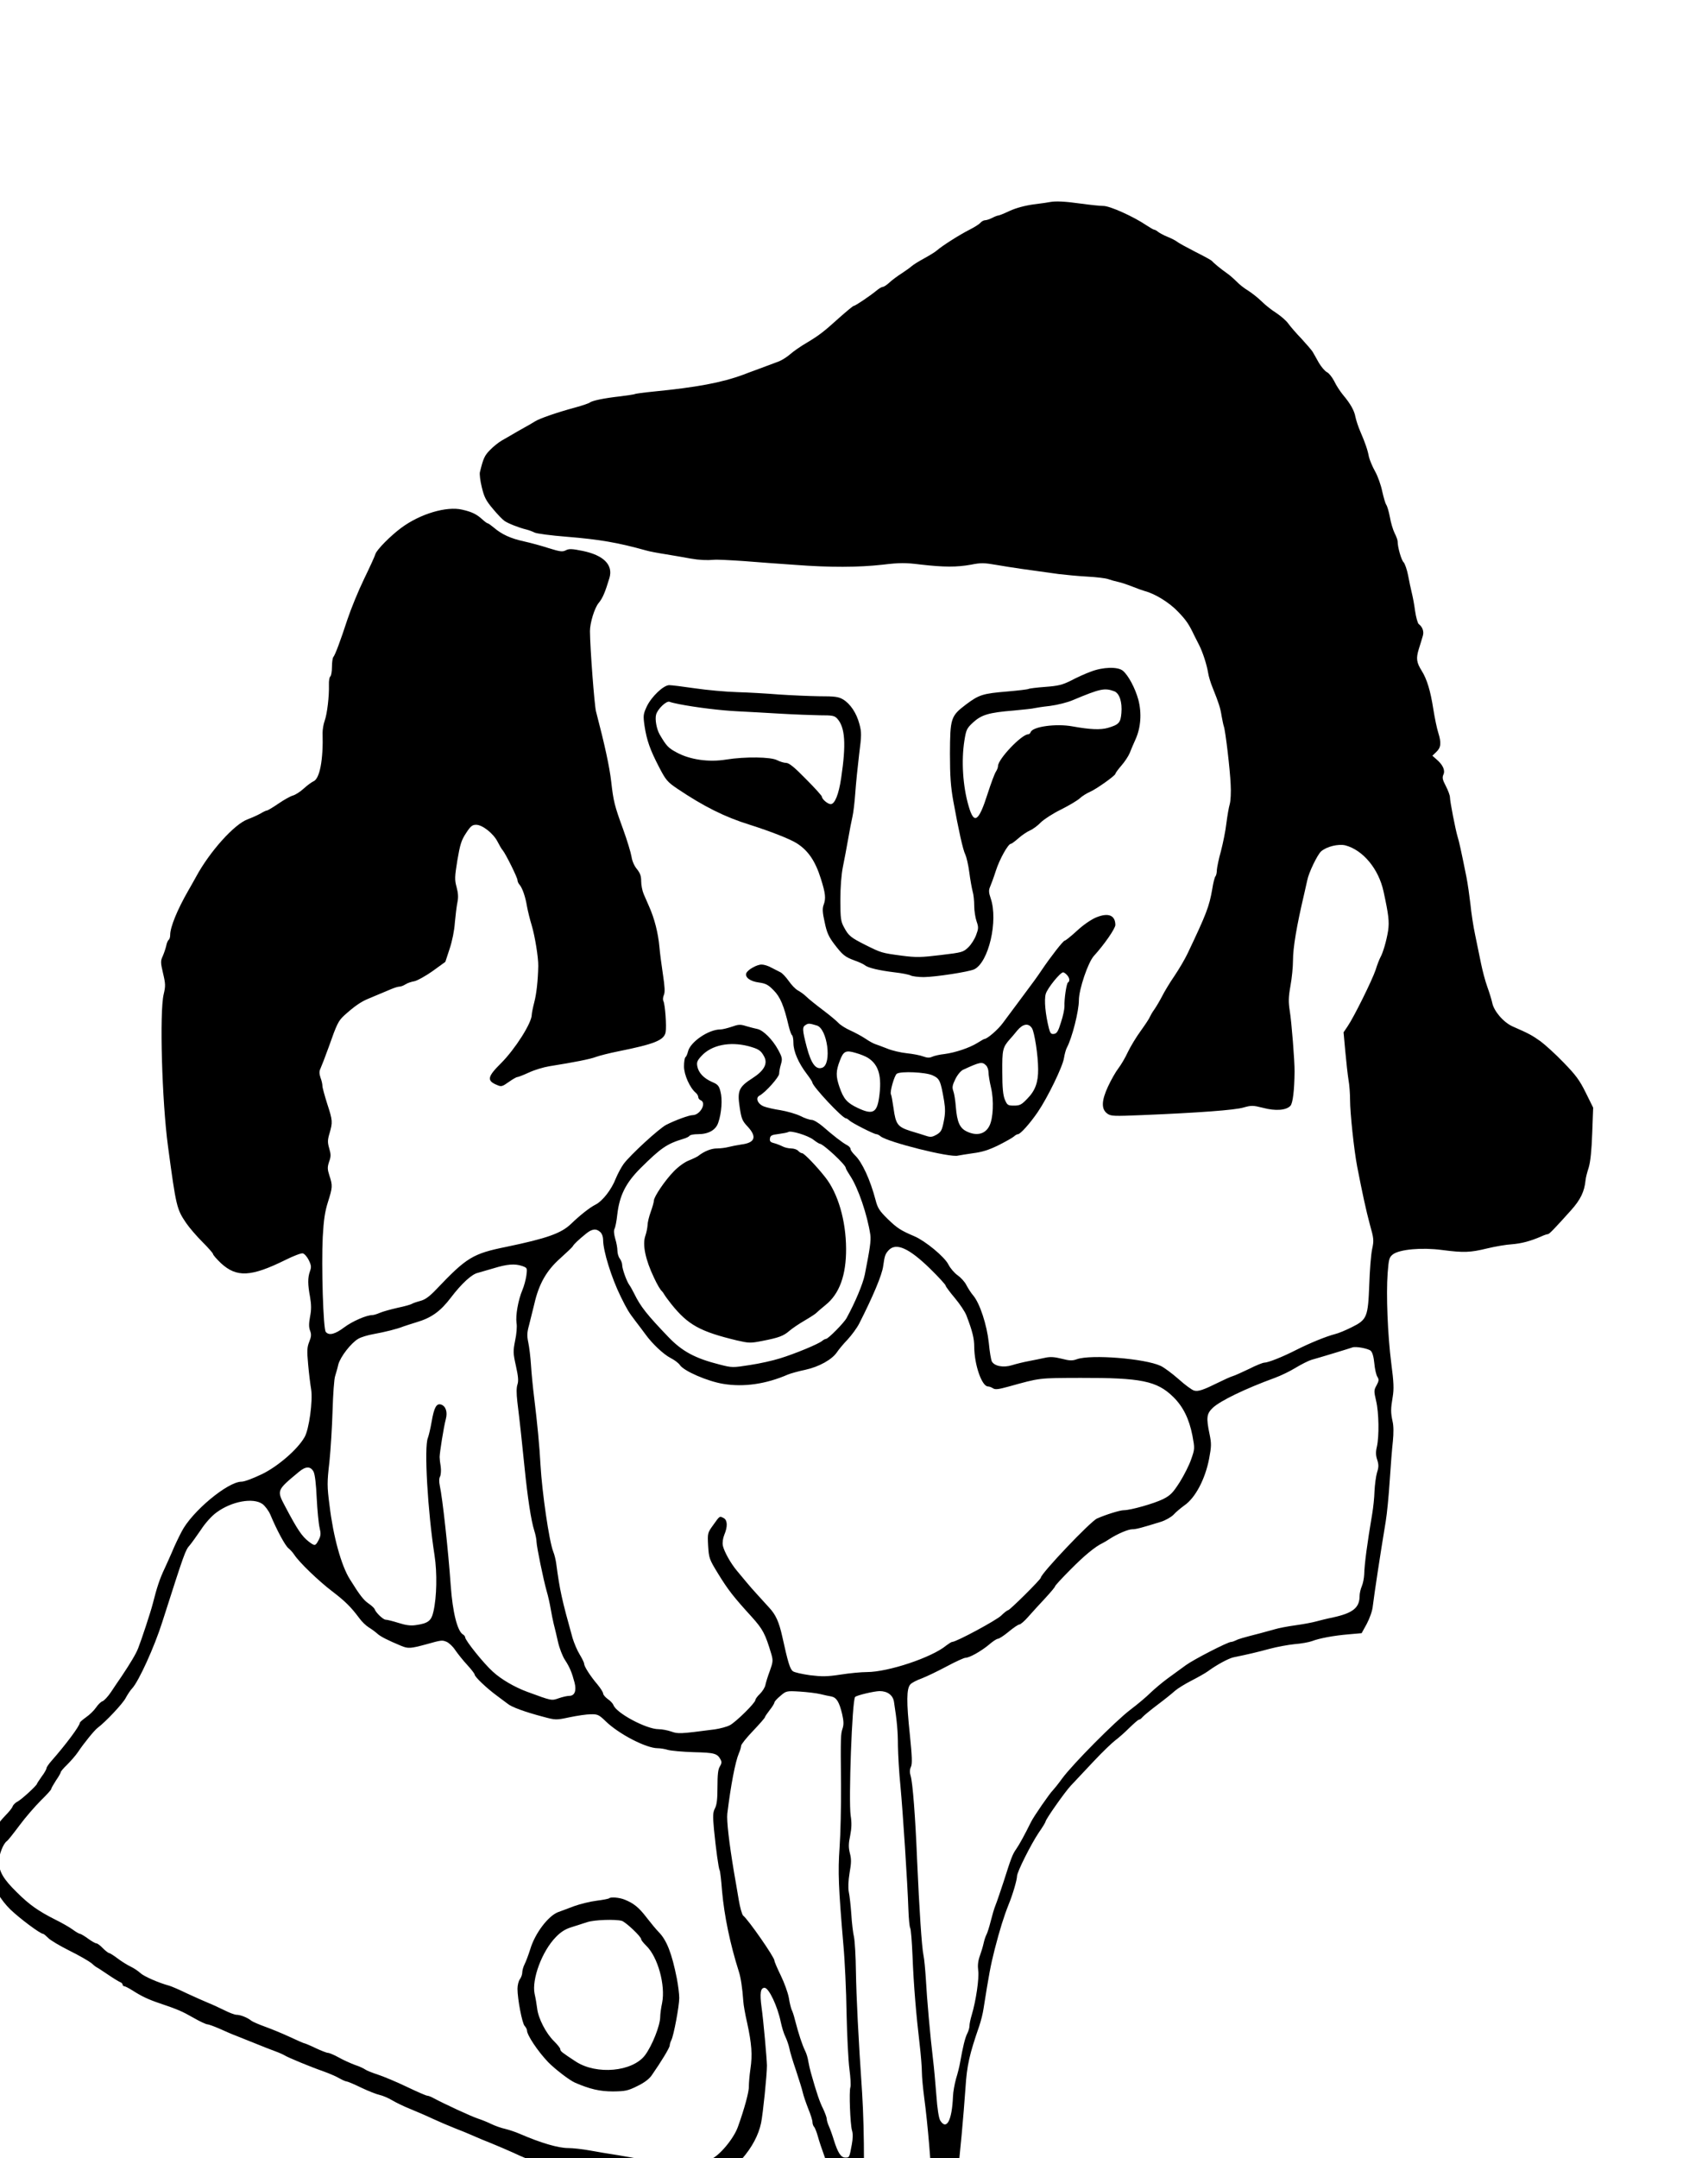 <?xml version="1.0" encoding="UTF-8" standalone="no"?>
<svg
   xmlns:dc="http://purl.org/dc/elements/1.1/"
   xmlns:cc="http://creativecommons.org/ns#"
   xmlns:rdf="http://www.w3.org/1999/02/22-rdf-syntax-ns#"
   xmlns:svg="http://www.w3.org/2000/svg"
   xmlns="http://www.w3.org/2000/svg"
   xmlns:sodipodi="http://sodipodi.sourceforge.net/DTD/sodipodi-0.dtd"
   xmlns:inkscape="http://www.inkscape.org/namespaces/inkscape"
   version="1.0"
   width="75.391pt"
   height="95.204pt"
   viewBox="0 0 75.391 95.204"
   inkscape:version="1.0.2 (e86c870879, 2021-01-15, custom)">
  <defs
     id="defs104">
    <inkscape:perspective
       sodipodi:type="inkscape:persp3d"
       inkscape:vp_x="0 : -954.79579 : 1"
       inkscape:vp_y="0 : 999.99998 : 0"
       inkscape:vp_z="2100 : -954.79579 : 1"
       inkscape:persp3d-origin="1050 : -1304.7958 : 1"
       id="perspective171" />
  </defs>
  <g
     transform="matrix(0.007,0,0,-0.007,-11.528,152.446)"
     fill="#000000"
     stroke="none"
     id="g98"
     style="fill:#000000">
    <path
       d="m 8270,20505 c -8,-2 -55,-9 -105,-15 -57,-8 -112,-23 -151,-41 -34,-16 -66,-29 -71,-29 -6,0 -24,-7 -39,-15 -16,-8 -36,-15 -45,-15 -9,0 -22,-7 -30,-16 -7,-9 -38,-28 -69,-44 -60,-30 -172,-101 -205,-130 -11,-10 -47,-32 -80,-50 -33,-18 -69,-40 -80,-50 -11,-10 -40,-30 -64,-46 -25,-16 -59,-41 -75,-56 -17,-16 -36,-28 -42,-28 -7,0 -26,-11 -42,-25 -39,-32 -132,-95 -142,-95 -4,0 -44,-33 -88,-72 -102,-92 -129,-113 -211,-162 -36,-21 -82,-53 -101,-70 -19,-17 -51,-37 -70,-45 -19,-7 -53,-20 -75,-28 -22,-8 -56,-21 -75,-28 -19,-7 -53,-19 -75,-28 -138,-51 -295,-80 -569,-107 -60,-6 -113,-13 -117,-16 -4,-2 -45,-8 -91,-14 -101,-11 -177,-27 -192,-39 -6,-5 -47,-19 -91,-31 -119,-32 -227,-70 -255,-88 -14,-9 -45,-27 -69,-40 -24,-13 -58,-33 -75,-43 -17,-10 -47,-27 -66,-38 -19,-11 -52,-37 -73,-59 -35,-35 -43,-54 -64,-140 -3,-12 2,-55 12,-95 15,-62 26,-84 70,-136 29,-35 62,-69 73,-76 21,-15 88,-42 137,-54 17,-4 40,-13 52,-19 12,-7 104,-19 205,-27 208,-17 322,-37 498,-86 19,-6 78,-17 130,-25 52,-9 120,-20 150,-26 56,-10 106,-12 150,-8 14,2 97,-2 185,-8 88,-7 234,-18 325,-24 222,-17 399,-16 552,1 109,13 144,13 240,1 148,-17 227,-17 317,-1 64,13 84,12 165,-2 85,-15 205,-32 389,-57 42,-5 123,-13 180,-16 56,-3 116,-10 132,-16 17,-6 46,-14 65,-18 19,-4 60,-18 90,-30 30,-12 64,-24 75,-27 65,-17 155,-72 210,-130 52,-54 69,-79 104,-153 4,-8 17,-33 28,-55 24,-47 49,-124 58,-178 3,-21 16,-64 29,-95 38,-95 48,-125 56,-177 5,-27 11,-57 14,-65 10,-26 39,-271 43,-365 3,-49 0,-106 -6,-126 -6,-20 -15,-74 -21,-120 -5,-46 -21,-124 -34,-174 -14,-49 -25,-104 -26,-120 0,-17 -4,-35 -9,-40 -5,-6 -14,-41 -20,-80 -19,-110 -37,-157 -155,-405 -17,-36 -54,-99 -83,-142 -29,-42 -64,-100 -79,-130 -15,-29 -37,-66 -49,-83 -12,-16 -24,-38 -28,-47 -3,-9 -29,-48 -57,-87 -28,-38 -64,-98 -81,-133 -16,-35 -43,-81 -60,-103 -17,-22 -46,-73 -65,-114 -42,-90 -44,-144 -4,-172 23,-16 42,-16 215,-9 365,15 590,32 643,48 50,14 59,14 123,-2 78,-21 147,-16 173,13 15,16 25,98 26,216 1,63 -19,313 -30,380 -9,58 -9,86 4,159 9,49 16,120 16,159 0,84 23,219 72,427 6,25 14,61 18,80 9,48 64,161 87,182 35,31 110,49 154,38 111,-30 209,-148 240,-290 32,-147 37,-190 29,-247 -10,-63 -32,-139 -49,-169 -6,-11 -20,-46 -30,-79 -22,-65 -137,-298 -177,-356 l -25,-37 11,-121 c 6,-66 15,-147 20,-178 6,-32 10,-89 10,-128 0,-80 25,-317 45,-420 32,-165 56,-276 80,-365 25,-88 26,-100 14,-155 -7,-33 -15,-134 -18,-225 -8,-203 -14,-219 -111,-267 -36,-18 -83,-38 -105,-43 -57,-15 -158,-56 -245,-100 -86,-44 -177,-80 -201,-80 -9,0 -52,-17 -95,-39 -44,-21 -90,-42 -104,-46 -14,-4 -54,-22 -90,-40 -95,-47 -127,-58 -153,-51 -13,3 -57,35 -98,72 -41,36 -92,74 -114,84 -100,46 -437,73 -527,42 -30,-11 -46,-10 -97,3 -45,11 -71,13 -103,6 -24,-5 -70,-15 -103,-21 -33,-6 -81,-18 -107,-26 -54,-17 -111,-6 -127,24 -5,10 -14,62 -19,117 -12,112 -56,248 -98,298 -14,16 -33,46 -44,67 -10,20 -35,47 -55,61 -19,13 -46,44 -58,68 -24,48 -144,147 -213,177 -87,37 -109,51 -169,109 -52,51 -64,69 -77,120 -34,129 -85,239 -130,282 -15,15 -28,32 -28,40 0,7 -10,18 -22,24 -29,15 -88,61 -152,117 -27,23 -58,42 -71,42 -13,0 -45,11 -72,25 -27,13 -83,29 -124,36 -41,6 -88,17 -106,24 -39,16 -54,54 -27,68 37,19 124,117 124,138 0,12 5,39 11,59 10,34 9,43 -17,91 -35,65 -95,125 -132,132 -15,3 -46,11 -70,18 -37,12 -49,11 -91,-4 -27,-9 -59,-17 -72,-17 -75,0 -191,-80 -204,-140 -4,-16 -11,-32 -16,-35 -5,-4 -9,-30 -9,-58 0,-53 37,-135 74,-166 9,-7 16,-20 16,-28 0,-7 7,-16 15,-19 39,-16 -2,-93 -50,-94 -23,0 -110,-32 -167,-61 -45,-23 -227,-190 -269,-247 -15,-21 -37,-62 -49,-91 -27,-70 -83,-142 -128,-165 -36,-18 -98,-67 -154,-121 -62,-60 -153,-92 -408,-145 -212,-43 -250,-66 -443,-269 -42,-44 -69,-64 -100,-72 -23,-6 -46,-14 -52,-18 -5,-4 -46,-16 -90,-25 -44,-10 -95,-24 -113,-32 -18,-8 -39,-14 -46,-14 -38,0 -127,-39 -178,-77 -58,-44 -97,-54 -117,-29 -16,19 -28,417 -19,598 6,110 14,161 33,221 29,92 30,103 9,166 -13,41 -13,53 -2,87 12,32 12,47 1,84 -11,38 -11,53 2,96 20,70 20,79 -15,186 -16,51 -30,101 -30,112 0,11 -5,34 -12,52 -8,24 -9,40 -1,56 10,23 28,69 53,138 51,145 60,163 96,197 64,58 107,88 154,107 46,19 77,32 143,60 21,9 44,16 53,16 8,0 25,6 37,14 12,8 38,17 57,20 19,4 71,33 115,64 l 80,58 27,82 c 16,48 30,116 33,165 4,45 11,102 16,127 7,33 5,59 -5,97 -13,47 -12,65 5,170 17,99 25,126 55,171 28,43 39,52 63,52 40,0 109,-55 135,-106 12,-23 26,-48 33,-55 19,-23 93,-172 93,-188 0,-8 6,-22 14,-30 17,-21 36,-74 46,-136 5,-27 18,-81 30,-120 20,-67 42,-202 41,-255 -2,-93 -11,-174 -25,-228 -9,-35 -16,-70 -16,-79 0,-52 -105,-217 -194,-306 -86,-85 -91,-110 -25,-137 27,-12 33,-10 74,19 24,17 48,31 54,31 6,0 39,13 74,29 34,16 91,33 127,39 163,26 258,45 295,59 22,8 85,24 140,35 229,46 289,70 299,120 7,37 -3,176 -14,197 -4,8 -3,25 3,38 8,18 6,51 -6,131 -9,59 -19,136 -22,172 -8,88 -31,179 -65,255 -10,22 -25,57 -34,78 -9,21 -16,57 -16,82 0,33 -7,51 -27,76 -16,19 -30,50 -34,78 -4,25 -28,105 -54,176 -53,145 -60,173 -74,297 -11,95 -40,229 -96,443 -10,40 -37,394 -38,505 0,53 29,147 55,178 25,30 41,68 68,158 24,82 -37,143 -169,170 -68,14 -87,14 -106,4 -21,-11 -36,-9 -107,13 -46,15 -116,34 -157,43 -83,18 -140,44 -189,86 -18,15 -36,28 -40,28 -4,0 -19,11 -33,24 -36,33 -66,48 -128,62 -98,23 -264,-26 -383,-114 -68,-50 -156,-139 -164,-166 -3,-12 -35,-82 -71,-156 -36,-74 -83,-189 -105,-255 -45,-137 -78,-226 -90,-239 -4,-6 -8,-34 -8,-62 0,-29 -5,-56 -10,-59 -6,-4 -10,-28 -9,-53 2,-72 -11,-183 -27,-227 -8,-22 -13,-56 -13,-75 5,-172 -18,-292 -59,-307 -9,-4 -36,-23 -59,-44 -23,-21 -54,-41 -70,-45 -15,-4 -56,-27 -91,-51 -35,-24 -67,-43 -72,-43 -5,0 -24,-9 -42,-20 -18,-10 -54,-26 -78,-35 -85,-30 -242,-205 -328,-365 -14,-25 -35,-63 -48,-85 -69,-120 -114,-230 -114,-279 0,-14 -4,-27 -9,-31 -5,-3 -13,-20 -16,-38 -4,-17 -14,-47 -22,-65 -14,-30 -14,-40 2,-108 16,-67 16,-81 4,-132 -27,-112 -11,-675 27,-957 51,-380 55,-397 114,-484 21,-31 68,-85 104,-121 36,-36 66,-70 66,-75 0,-6 23,-32 50,-58 99,-91 189,-87 406,20 50,25 99,44 110,42 10,-2 28,-22 38,-43 16,-33 17,-44 7,-71 -14,-40 -14,-81 1,-161 8,-48 9,-79 0,-124 -8,-43 -8,-67 0,-88 9,-23 8,-38 -5,-70 -14,-35 -15,-56 -7,-144 5,-57 14,-128 19,-157 11,-72 -13,-252 -42,-301 -44,-77 -167,-183 -267,-232 -59,-28 -111,-48 -130,-48 -87,0 -313,-188 -378,-315 -20,-38 -47,-95 -59,-125 -13,-30 -34,-77 -47,-105 -32,-67 -50,-122 -76,-225 -13,-51 -71,-227 -92,-280 -14,-36 -49,-94 -105,-178 -18,-26 -48,-70 -67,-99 -19,-28 -43,-54 -53,-57 -10,-3 -28,-21 -41,-40 -13,-19 -41,-46 -63,-61 -21,-15 -39,-31 -39,-35 0,-19 -88,-137 -177,-238 -18,-20 -33,-42 -33,-48 0,-6 -13,-30 -30,-52 -16,-23 -30,-44 -30,-46 0,-10 -97,-99 -122,-112 -15,-7 -29,-22 -32,-32 -3,-9 -24,-35 -46,-57 -21,-22 -40,-44 -40,-50 0,-5 -14,-26 -30,-45 -17,-19 -30,-46 -30,-60 -1,-14 -7,-36 -15,-50 -19,-33 -19,-90 1,-142 44,-115 86,-185 146,-244 58,-56 189,-154 207,-154 4,0 18,-12 32,-26 13,-14 74,-50 134,-80 61,-30 123,-66 139,-79 15,-14 30,-25 31,-25 2,0 32,-19 67,-43 35,-24 71,-46 80,-50 10,-3 18,-11 18,-17 0,-5 5,-10 10,-10 6,0 29,-12 53,-27 56,-36 100,-57 172,-81 115,-39 140,-50 212,-91 40,-23 79,-41 87,-41 8,0 43,-13 78,-28 35,-16 81,-36 103,-44 22,-9 76,-30 120,-48 44,-18 100,-40 125,-49 25,-9 52,-21 60,-26 22,-14 164,-73 245,-101 39,-14 85,-34 103,-45 18,-10 38,-19 44,-19 6,0 47,-17 92,-39 44,-21 97,-42 116,-46 19,-4 55,-19 80,-34 25,-15 77,-40 115,-55 39,-16 102,-43 140,-61 39,-18 102,-45 140,-60 39,-15 88,-35 110,-45 22,-10 76,-33 120,-50 44,-18 107,-45 140,-60 101,-48 220,-90 251,-90 29,0 167,-19 319,-45 44,-8 139,-21 210,-30 72,-8 155,-21 185,-27 92,-19 207,-21 259,-5 25,8 58,17 72,21 23,5 63,44 143,136 65,74 106,152 122,228 12,58 37,304 37,362 -1,45 -22,283 -34,367 -12,89 -7,123 19,123 27,0 82,-117 102,-215 7,-33 20,-76 30,-95 9,-19 20,-51 24,-70 3,-19 22,-82 42,-140 19,-58 39,-121 43,-140 4,-19 20,-65 34,-101 15,-36 27,-74 27,-85 0,-11 5,-25 10,-30 6,-6 16,-32 24,-60 7,-27 26,-83 41,-124 29,-77 60,-192 74,-268 4,-24 13,-48 19,-54 7,-7 12,-21 12,-32 1,-36 37,-103 59,-109 32,-8 57,32 72,116 18,93 18,499 2,747 -24,352 -36,596 -39,765 -1,94 -7,190 -12,215 -6,25 -14,90 -17,145 -4,55 -11,118 -16,140 -5,27 -3,68 5,119 11,62 12,87 2,124 -9,37 -9,61 2,112 9,47 10,81 3,125 -14,93 9,729 28,748 11,11 118,36 154,37 50,0 84,-25 91,-67 19,-121 25,-189 25,-278 1,-55 7,-170 16,-255 15,-162 44,-602 50,-777 2,-57 7,-108 11,-115 5,-7 11,-87 15,-178 7,-182 23,-371 45,-557 8,-68 14,-146 14,-175 0,-29 7,-102 15,-163 22,-163 45,-438 45,-532 0,-94 27,-292 42,-311 14,-16 43,-15 58,2 13,17 35,114 45,201 3,33 12,107 20,165 14,102 38,367 50,540 9,142 25,211 87,390 10,30 23,80 27,110 33,209 44,270 70,372 32,124 57,205 88,283 26,63 53,156 53,179 0,26 88,201 137,274 24,34 43,66 43,70 0,13 122,187 160,227 21,22 84,90 141,150 57,61 120,121 139,135 19,14 59,49 88,78 29,28 56,52 61,52 5,0 15,7 22,16 8,9 50,44 94,77 44,33 94,73 110,88 17,15 64,44 105,65 41,21 89,48 105,60 53,39 130,81 161,87 92,19 148,32 225,53 48,13 120,26 160,30 41,3 90,12 109,19 47,18 137,35 234,43 l 79,7 33,60 c 19,37 35,81 38,115 9,74 45,313 81,530 8,47 19,162 25,255 6,94 15,206 20,250 5,50 5,97 -2,125 -12,56 -12,79 1,155 8,48 7,90 -9,210 -23,180 -33,433 -23,569 7,91 10,100 34,119 43,31 180,44 309,27 138,-18 178,-16 285,10 50,12 119,24 155,26 62,5 118,20 187,50 17,8 35,14 41,14 8,0 42,35 146,151 59,66 84,117 91,189 1,14 10,50 20,80 11,38 18,106 22,216 l 6,161 -47,95 c -39,79 -63,111 -140,190 -50,52 -116,112 -146,134 -54,38 -70,47 -175,93 -58,26 -119,97 -129,151 -4,19 -18,64 -31,100 -13,36 -30,101 -39,145 -9,44 -26,125 -37,180 -12,55 -25,143 -30,195 -6,52 -17,129 -25,170 -35,174 -47,227 -56,255 -13,43 -48,222 -48,248 0,12 -12,44 -26,71 -21,40 -24,53 -15,73 12,27 -4,62 -47,98 l -23,20 25,24 c 30,28 32,58 12,122 -8,24 -22,91 -31,148 -18,116 -40,188 -73,241 -33,53 -37,78 -18,139 10,31 21,68 25,82 8,27 -2,56 -26,74 -7,6 -17,43 -23,83 -5,40 -15,91 -21,115 -6,23 -16,72 -23,109 -7,36 -20,73 -28,82 -15,14 -38,96 -38,132 0,8 -8,31 -19,52 -10,20 -24,66 -30,102 -7,36 -17,70 -23,77 -5,7 -16,44 -25,84 -8,39 -28,96 -45,126 -17,30 -34,71 -39,92 -8,43 -23,87 -55,161 -13,30 -26,71 -30,90 -7,40 -31,83 -79,140 -18,22 -43,60 -55,86 -13,25 -33,50 -45,56 -13,6 -36,33 -52,60 -15,28 -33,58 -39,69 -6,10 -38,47 -70,82 -33,34 -70,77 -83,95 -12,18 -46,47 -74,66 -29,18 -71,51 -94,74 -23,23 -62,53 -85,68 -24,14 -57,40 -74,58 -17,17 -43,40 -59,51 -38,26 -88,68 -96,78 -3,5 -51,31 -105,58 -54,28 -106,56 -114,63 -8,7 -35,21 -60,31 -25,10 -52,25 -61,32 -8,7 -19,13 -23,13 -5,0 -27,13 -50,28 -81,55 -230,122 -271,122 -22,0 -87,7 -145,15 -99,14 -156,16 -190,10 z M 6365,15185 c 66,-18 80,-27 101,-67 23,-44 -1,-88 -74,-135 -86,-55 -97,-79 -81,-183 11,-74 17,-87 51,-123 59,-64 46,-101 -40,-112 -26,-4 -63,-11 -82,-16 -19,-5 -52,-9 -73,-9 -36,0 -80,-18 -117,-47 -8,-6 -35,-19 -60,-29 -26,-10 -66,-39 -94,-68 -56,-57 -126,-161 -126,-185 0,-9 -9,-41 -20,-71 -11,-30 -20,-68 -20,-85 -1,-16 -7,-46 -14,-66 -19,-55 0,-149 55,-264 20,-43 40,-77 50,-85 3,-3 10,-12 15,-21 5,-9 25,-36 44,-60 105,-131 181,-173 414,-229 75,-17 84,-18 160,-3 103,20 133,31 170,63 17,15 60,44 96,65 36,21 70,43 75,49 6,6 31,28 57,49 88,70 131,188 130,356 -1,177 -51,348 -131,449 -53,68 -134,152 -146,152 -7,0 -18,7 -25,15 -7,8 -27,15 -44,15 -17,0 -43,6 -57,14 -14,7 -38,16 -53,20 -21,5 -27,12 -24,29 2,18 11,23 54,28 29,4 57,9 62,13 17,10 123,-22 158,-49 18,-14 36,-25 39,-25 22,0 165,-133 165,-153 0,-5 13,-27 28,-50 50,-75 108,-245 127,-372 5,-35 -3,-88 -35,-250 -12,-59 -61,-176 -115,-274 -16,-30 -116,-131 -129,-131 -5,0 -17,-6 -25,-13 -22,-19 -171,-81 -266,-110 -44,-14 -129,-33 -190,-42 -108,-17 -112,-17 -190,3 -155,39 -236,83 -322,172 -137,143 -177,193 -217,275 -11,22 -25,47 -31,55 -16,21 -45,101 -45,126 0,11 -7,29 -15,40 -8,10 -15,33 -15,50 0,17 -6,51 -14,76 -8,29 -10,51 -4,62 5,9 13,49 17,88 14,121 53,200 146,293 129,128 166,154 272,186 18,5 35,14 38,19 4,6 27,10 53,10 66,0 113,26 128,73 21,60 27,148 14,195 -9,37 -17,46 -53,61 -52,23 -85,57 -93,98 -5,26 -1,37 27,67 63,68 177,91 294,61 z m -933,-1172 c 11,-10 18,-30 18,-52 1,-69 52,-235 111,-355 39,-79 50,-98 93,-154 23,-29 51,-68 64,-85 42,-58 113,-125 158,-148 24,-12 50,-32 58,-44 25,-38 175,-103 275,-119 129,-21 268,-1 406,59 17,7 66,21 110,30 87,19 170,65 201,113 10,15 39,50 65,77 26,28 59,73 73,100 87,171 145,308 152,364 9,65 13,76 34,99 47,51 129,14 263,-117 53,-52 97,-100 97,-106 0,-5 26,-40 58,-78 31,-37 64,-86 73,-110 38,-99 49,-145 49,-197 1,-114 48,-250 87,-250 7,0 22,-5 32,-12 14,-9 35,-6 97,11 202,56 187,54 454,55 382,1 482,-19 585,-120 63,-62 100,-138 121,-244 15,-81 15,-84 -8,-149 -12,-36 -45,-101 -72,-144 -43,-67 -58,-83 -105,-107 -57,-28 -205,-70 -248,-70 -24,0 -111,-27 -168,-52 -41,-17 -355,-348 -355,-373 0,-11 -196,-205 -206,-205 -5,0 -26,-16 -45,-35 -32,-30 -282,-165 -308,-165 -5,0 -22,-11 -38,-23 -90,-75 -366,-167 -500,-167 -35,0 -109,-7 -166,-16 -85,-13 -117,-13 -192,-4 -50,7 -99,18 -108,25 -19,13 -32,58 -67,217 -21,94 -41,139 -83,184 -14,16 -46,50 -70,77 -24,26 -57,63 -73,83 -16,19 -43,52 -60,72 -41,49 -80,120 -89,158 -4,20 0,46 9,69 22,52 20,92 -3,105 -27,14 -25,16 -66,-42 -37,-51 -37,-52 -33,-132 5,-78 7,-85 63,-176 62,-101 96,-145 211,-271 71,-79 86,-106 125,-237 11,-39 10,-49 -10,-105 -13,-34 -25,-74 -28,-89 -3,-15 -18,-39 -34,-55 -16,-15 -29,-33 -29,-39 0,-18 -123,-139 -161,-159 -19,-10 -61,-21 -94,-26 -222,-29 -232,-29 -275,-14 -23,8 -59,15 -80,15 -78,0 -268,102 -285,152 -4,10 -19,27 -36,38 -16,12 -29,27 -29,35 0,7 -16,33 -36,57 -46,54 -84,114 -84,131 0,7 -13,33 -28,58 -15,24 -35,71 -45,104 -68,244 -80,298 -103,470 -3,22 -11,56 -19,75 -26,67 -70,372 -80,545 -6,116 -20,262 -40,425 -8,63 -17,156 -20,205 -3,50 -11,114 -17,142 -9,43 -8,64 5,110 8,32 23,92 33,133 29,127 77,211 164,288 41,37 77,71 79,76 5,11 34,39 82,78 39,32 65,35 91,11 z m -492,-214 c 32,-12 32,-12 26,-60 -4,-27 -15,-68 -25,-91 -27,-64 -44,-162 -37,-208 4,-23 0,-70 -9,-111 -13,-67 -13,-78 5,-159 15,-67 17,-95 10,-117 -7,-19 -7,-56 -1,-109 16,-130 29,-250 46,-419 19,-187 41,-332 61,-394 8,-25 14,-56 14,-70 1,-32 43,-237 64,-311 9,-30 20,-80 25,-110 5,-31 14,-73 19,-95 6,-22 18,-73 27,-113 9,-41 29,-92 44,-115 30,-46 44,-79 61,-144 13,-52 0,-83 -34,-83 -13,0 -43,-7 -66,-15 -46,-16 -42,-17 -200,41 -78,29 -163,78 -216,127 -57,51 -174,197 -174,216 0,5 -6,14 -14,18 -35,21 -65,139 -77,308 -15,217 -52,554 -69,630 -5,25 -5,46 2,58 5,11 7,38 4,61 -4,22 -7,50 -7,61 0,27 26,191 39,239 12,45 0,82 -30,92 -29,9 -44,-19 -59,-106 -7,-41 -18,-88 -24,-104 -25,-58 -1,-465 42,-741 17,-110 14,-263 -7,-353 -13,-59 -33,-75 -111,-86 -32,-5 -63,-1 -110,14 -35,11 -71,20 -80,20 -16,0 -63,45 -70,67 -2,6 -19,22 -38,35 -31,21 -56,53 -118,153 -54,85 -105,270 -128,464 -16,122 -16,146 -1,275 8,77 17,224 20,326 3,102 10,199 16,215 5,17 15,49 20,73 13,49 81,137 127,163 17,10 60,23 95,29 72,13 152,33 188,48 14,5 52,17 84,27 92,27 150,68 216,155 67,88 132,148 170,156 14,4 59,17 100,29 85,26 133,30 180,14 z m 5350,-534 c 11,-10 19,-38 23,-80 3,-35 12,-73 19,-84 11,-17 10,-26 -5,-54 -17,-30 -17,-37 -3,-97 18,-75 20,-224 5,-290 -8,-33 -7,-55 2,-82 10,-30 10,-47 -1,-80 -7,-24 -14,-77 -16,-118 -1,-41 -8,-104 -14,-140 -33,-196 -49,-317 -51,-385 -1,-22 -7,-55 -15,-74 -8,-18 -14,-46 -14,-62 0,-73 -42,-107 -165,-134 -44,-9 -95,-22 -113,-27 -18,-5 -74,-16 -125,-23 -51,-7 -108,-18 -127,-24 -19,-5 -62,-17 -95,-26 -117,-30 -140,-37 -157,-46 -10,-5 -22,-9 -28,-9 -21,0 -237,-111 -286,-147 -29,-21 -80,-58 -114,-83 -34,-25 -83,-66 -109,-91 -25,-25 -82,-73 -126,-106 -96,-73 -363,-342 -430,-433 -26,-36 -53,-69 -59,-75 -17,-15 -121,-165 -138,-200 -39,-79 -74,-143 -93,-170 -24,-34 -32,-56 -81,-210 -20,-60 -42,-126 -50,-145 -8,-19 -21,-64 -30,-100 -9,-36 -21,-74 -27,-85 -6,-11 -14,-36 -18,-55 -4,-19 -15,-55 -24,-80 -11,-31 -14,-58 -10,-91 7,-48 -14,-191 -41,-281 -8,-26 -14,-56 -14,-68 0,-11 -6,-33 -14,-48 -14,-27 -28,-86 -45,-182 -4,-25 -16,-72 -26,-104 -9,-33 -18,-82 -19,-110 -6,-151 -40,-216 -80,-153 -9,14 -19,73 -25,162 -6,77 -15,178 -21,225 -17,140 -39,388 -45,505 -4,61 -10,128 -15,150 -11,50 -27,300 -40,595 -11,274 -28,494 -41,536 -7,22 -6,40 2,57 9,19 7,66 -7,203 -22,207 -21,290 3,316 8,10 41,27 72,38 31,12 102,46 158,76 56,30 109,54 118,54 25,0 96,40 146,81 25,22 51,39 59,39 7,0 38,20 68,45 30,25 60,45 67,45 7,0 33,22 57,50 24,27 71,79 106,116 34,37 62,70 62,75 0,4 44,52 98,106 86,87 155,144 202,166 8,4 29,16 45,27 50,32 116,60 142,60 23,0 58,9 180,47 29,9 64,29 80,45 15,17 47,43 69,59 68,47 130,164 155,293 15,79 15,97 3,155 -22,105 -19,129 21,167 47,44 204,120 390,188 39,14 98,43 132,64 35,21 80,44 100,50 48,13 245,73 258,78 21,8 99,-7 115,-21 z m -6666,-762 c 9,-18 16,-79 20,-168 4,-77 12,-160 18,-185 9,-38 8,-51 -6,-78 -20,-38 -24,-39 -62,-10 -43,33 -72,76 -148,220 -55,104 -56,102 86,220 43,36 73,36 92,1 z m -322,-204 c 16,-12 39,-42 50,-68 40,-96 93,-194 113,-210 11,-9 28,-27 37,-41 31,-48 154,-166 238,-230 84,-64 120,-100 173,-171 15,-21 42,-47 60,-58 18,-11 41,-28 52,-38 20,-19 68,-43 152,-78 44,-18 58,-17 158,10 96,27 99,27 127,16 15,-6 40,-29 55,-52 16,-23 49,-65 76,-94 26,-28 47,-56 47,-61 0,-14 76,-86 140,-133 30,-22 60,-45 67,-50 24,-21 108,-52 226,-83 78,-21 80,-21 165,-3 48,10 108,19 134,19 43,1 52,-3 95,-45 84,-81 255,-169 327,-169 17,0 47,-5 66,-11 19,-5 93,-12 163,-14 130,-3 147,-8 168,-47 8,-14 6,-26 -5,-43 -11,-17 -15,-50 -15,-129 0,-76 -4,-113 -16,-135 -13,-26 -14,-46 -6,-133 12,-122 29,-247 36,-258 3,-4 10,-63 15,-131 14,-156 51,-334 105,-504 13,-39 23,-106 29,-190 1,-22 12,-83 24,-135 29,-133 34,-203 21,-290 -6,-41 -10,-91 -10,-110 2,-33 -29,-145 -69,-256 -27,-76 -119,-185 -172,-205 -76,-29 -179,-43 -234,-31 -27,6 -78,14 -114,17 -36,3 -81,10 -100,15 -19,5 -80,16 -135,25 -55,8 -136,22 -180,30 -44,8 -105,15 -135,15 -63,0 -172,32 -304,89 -27,12 -69,26 -94,32 -24,5 -63,19 -86,30 -22,11 -61,27 -86,35 -40,13 -207,90 -282,130 -14,8 -31,14 -37,14 -7,0 -64,25 -127,55 -64,31 -146,65 -182,77 -37,12 -74,27 -82,33 -8,6 -37,20 -65,29 -27,10 -74,31 -102,47 -29,16 -60,29 -68,29 -8,0 -44,14 -78,30 -35,17 -67,30 -70,30 -4,0 -45,18 -92,40 -47,22 -118,51 -157,65 -39,14 -78,31 -87,38 -23,19 -68,37 -93,37 -11,0 -46,13 -77,29 -31,15 -76,36 -101,46 -25,10 -85,37 -135,60 -49,24 -99,45 -110,48 -67,18 -161,59 -183,80 -15,14 -43,32 -62,41 -19,9 -55,31 -80,50 -25,19 -50,35 -56,35 -5,1 -23,15 -39,31 -16,17 -34,30 -40,30 -7,0 -31,14 -53,30 -23,17 -46,30 -50,30 -5,0 -27,12 -48,28 -21,15 -70,43 -109,62 -105,53 -163,93 -242,172 -85,83 -113,131 -113,194 0,43 28,115 51,129 6,4 41,48 79,99 37,50 98,120 134,156 36,35 66,68 66,73 0,5 14,29 30,54 17,24 30,48 30,52 0,5 18,26 40,47 22,22 53,57 68,79 38,57 104,138 124,153 51,38 159,153 177,188 12,22 30,50 42,62 41,45 139,259 189,417 140,437 145,453 174,485 12,14 43,58 70,97 27,42 69,88 97,108 95,71 232,96 291,54 z m 3518,-1198 c 25,-6 56,-13 70,-15 32,-7 49,-35 67,-110 10,-44 11,-67 3,-91 -12,-37 -13,-46 -10,-360 1,-132 -3,-307 -9,-390 -11,-154 -7,-252 24,-615 9,-96 18,-290 20,-430 3,-140 11,-299 18,-352 7,-53 10,-105 6,-115 -9,-26 -1,-231 10,-271 7,-21 6,-52 -1,-90 -15,-82 -15,-82 -41,-82 -27,0 -47,30 -72,110 -9,30 -23,69 -31,87 -8,17 -14,38 -14,47 0,9 -11,38 -23,64 -21,41 -41,99 -77,227 -5,17 -12,48 -16,70 -3,22 -12,51 -19,65 -20,41 -41,104 -66,200 -6,25 -15,52 -20,61 -4,9 -13,43 -18,76 -6,33 -29,96 -51,141 -22,45 -40,87 -40,94 0,21 -164,257 -197,283 -7,6 -20,51 -28,100 -8,50 -22,128 -30,175 -31,186 -47,324 -42,368 22,178 50,326 73,380 8,18 14,39 14,47 0,9 34,51 75,94 41,43 75,82 75,86 0,4 14,24 30,45 17,21 30,43 30,48 0,6 17,25 38,42 36,31 38,32 122,27 47,-3 105,-10 130,-16 z"
       id="path90"
       style="fill:#000000" />
    <path
       d="m 5488,9814 c -4,-3 -39,-10 -79,-15 -41,-5 -105,-21 -144,-35 -38,-15 -83,-31 -99,-37 -61,-23 -145,-132 -175,-232 -12,-38 -29,-83 -37,-98 -8,-16 -14,-39 -14,-51 0,-12 -7,-31 -15,-42 -8,-10 -15,-38 -15,-60 0,-64 29,-217 45,-234 8,-9 15,-22 15,-29 0,-29 68,-131 133,-199 43,-44 135,-115 170,-130 93,-40 155,-55 239,-55 77,1 94,4 152,33 44,21 75,44 92,68 62,89 114,175 114,189 0,8 5,23 10,33 15,28 50,215 50,266 0,25 -7,80 -15,122 -32,161 -64,242 -115,294 -15,15 -49,56 -76,91 -48,63 -81,90 -139,113 -32,13 -88,18 -97,8 z m 80,-142 c 25,-8 122,-99 122,-116 0,-6 15,-24 32,-41 73,-70 122,-249 100,-360 -7,-32 -12,-71 -12,-87 0,-55 -51,-183 -96,-243 -79,-104 -305,-125 -436,-40 -87,57 -98,65 -98,78 0,7 -19,30 -41,52 -49,48 -98,142 -105,205 -3,25 -10,66 -16,92 -19,91 46,268 134,358 31,32 59,50 98,62 30,10 75,24 100,32 46,15 177,19 218,8 z"
       id="path92"
       style="fill:#000000" />
    <path
       d="m 8525,17545 c -33,-12 -89,-37 -124,-56 -54,-27 -81,-34 -163,-40 -54,-4 -101,-10 -106,-13 -5,-3 -64,-10 -133,-16 -155,-13 -178,-20 -261,-82 -96,-73 -100,-86 -101,-310 0,-142 5,-209 21,-298 34,-187 61,-309 76,-338 7,-15 19,-65 25,-112 6,-47 16,-101 21,-120 6,-19 10,-60 10,-91 0,-31 7,-75 15,-98 13,-37 12,-46 -3,-86 -9,-25 -31,-60 -49,-77 -32,-31 -39,-33 -174,-49 -125,-15 -153,-16 -246,-4 -128,17 -129,18 -228,67 -95,48 -107,58 -136,112 -20,36 -23,56 -23,171 0,82 6,160 16,210 9,44 24,123 33,175 9,52 21,115 27,140 6,25 14,92 18,150 4,58 15,166 24,241 16,123 16,143 2,194 -18,69 -57,127 -103,155 -29,17 -52,20 -151,20 -64,1 -178,6 -252,11 -74,6 -193,13 -265,15 -71,2 -191,13 -266,24 -75,11 -148,20 -162,20 -36,0 -112,-72 -142,-135 -22,-48 -23,-57 -14,-121 14,-92 35,-151 91,-259 43,-83 53,-95 115,-137 168,-113 300,-179 458,-228 132,-42 252,-89 295,-116 72,-45 118,-112 153,-224 29,-92 33,-124 17,-166 -8,-21 -7,-48 7,-108 13,-65 26,-92 59,-136 54,-71 69,-83 129,-105 28,-10 57,-23 65,-30 21,-17 90,-33 188,-45 45,-5 91,-14 102,-20 10,-5 47,-10 82,-10 76,1 283,33 318,49 91,44 152,306 104,447 -13,38 -13,52 -4,73 6,14 23,59 36,100 24,75 78,171 95,171 5,0 26,16 48,35 21,19 54,41 72,49 19,8 50,31 69,51 19,19 76,56 127,81 50,25 104,57 119,71 15,14 44,32 63,40 40,17 161,103 161,114 0,4 17,28 38,52 21,24 44,59 52,78 7,19 24,58 37,87 34,75 40,166 18,250 -20,73 -63,154 -98,183 -32,26 -125,24 -202,-6 z m 149,-124 c 32,-13 50,-68 44,-137 -5,-61 -16,-73 -84,-93 -47,-14 -113,-11 -224,9 -103,19 -251,-1 -264,-36 -3,-8 -10,-14 -16,-14 -41,0 -190,-156 -190,-200 0,-9 -6,-24 -13,-35 -8,-11 -31,-73 -52,-138 -57,-179 -86,-198 -120,-80 -37,125 -47,287 -27,413 11,69 15,78 55,115 53,48 97,62 257,75 63,6 122,12 130,15 8,2 52,9 98,14 46,6 111,22 145,37 172,72 199,78 261,55 z m -2744,-81 c 102,-20 262,-40 370,-45 63,-3 185,-10 270,-15 85,-5 196,-9 246,-10 81,0 93,-2 111,-22 49,-55 56,-160 24,-373 -15,-103 -40,-165 -66,-165 -18,0 -55,31 -55,46 0,6 -45,56 -101,112 -73,75 -107,102 -125,102 -14,0 -39,8 -57,17 -39,21 -202,23 -321,4 -109,-18 -228,-1 -311,44 -55,29 -67,43 -109,115 -19,34 -30,94 -22,124 9,35 65,89 85,81 9,-4 36,-10 61,-15 z"
       id="path94"
       style="fill:#000000" />
    <path
       d="m 8561,15997 c -32,-13 -82,-47 -122,-84 -38,-35 -73,-63 -78,-63 -10,0 -91,-105 -145,-185 -31,-46 -46,-67 -141,-194 -38,-51 -86,-115 -105,-141 -30,-41 -98,-100 -116,-100 -2,0 -22,-11 -44,-25 -50,-31 -139,-61 -208,-70 -29,-3 -64,-11 -77,-17 -17,-8 -32,-7 -57,2 -18,7 -64,16 -103,20 -38,4 -95,17 -125,30 -30,12 -64,24 -75,28 -10,3 -38,18 -61,34 -24,16 -67,39 -96,52 -29,13 -62,34 -73,46 -11,12 -56,50 -100,83 -44,33 -91,71 -105,85 -13,13 -37,30 -52,38 -15,8 -41,35 -58,60 -18,25 -41,50 -53,55 -12,6 -38,19 -57,29 -19,11 -46,19 -60,19 -29,1 -88,-32 -97,-54 -10,-27 25,-52 79,-59 43,-6 59,-14 93,-49 42,-42 65,-97 95,-225 7,-28 16,-55 21,-58 5,-3 9,-25 9,-50 0,-52 32,-126 84,-194 19,-25 35,-49 35,-54 2,-25 190,-226 212,-226 4,0 14,-6 21,-13 16,-16 156,-87 171,-87 6,0 18,-6 26,-13 44,-37 444,-137 489,-122 10,2 52,9 94,15 56,7 99,20 160,50 46,23 90,48 99,56 8,8 20,14 25,14 15,0 76,68 125,140 62,91 157,286 165,340 4,25 12,54 18,65 33,61 76,231 76,299 0,69 58,240 95,280 64,70 135,172 135,195 -1,61 -44,78 -119,48 z m -187,-363 c 17,-17 21,-40 7,-48 -9,-6 -24,-103 -22,-151 0,-17 -9,-62 -22,-100 -17,-56 -26,-71 -44,-73 -18,-3 -24,4 -32,35 -22,87 -31,179 -20,217 10,35 91,136 110,136 4,0 15,-7 23,-16 z m -1577,-319 c 67,-19 97,-243 35,-266 -40,-15 -70,24 -98,130 -29,111 -29,127 -6,140 16,10 23,10 69,-4 z m 1357,-17 c 16,-25 39,-173 39,-258 1,-82 -18,-135 -67,-185 -37,-39 -48,-45 -85,-45 -39,0 -43,3 -58,38 -11,27 -16,73 -16,173 -1,141 2,156 49,209 8,8 28,32 45,53 36,43 71,49 93,15 z m -1034,-187 c 69,-44 89,-118 70,-251 -14,-96 -41,-109 -134,-65 -68,32 -90,57 -116,133 -23,67 -23,99 3,166 22,59 37,67 100,48 29,-8 63,-22 77,-31 z m 744,-47 c 9,-8 16,-28 16,-44 0,-16 7,-59 16,-97 19,-80 14,-195 -11,-242 -26,-51 -80,-64 -142,-34 -44,21 -61,58 -69,155 -3,40 -10,85 -16,100 -8,23 -6,36 13,75 13,27 35,53 49,59 106,49 120,52 144,28 z m -337,-63 c 46,-21 51,-34 73,-161 8,-50 8,-80 -2,-129 -11,-56 -17,-67 -45,-84 -27,-15 -38,-17 -65,-8 -18,6 -63,20 -100,31 -81,26 -93,42 -107,145 -6,42 -13,81 -16,86 -9,13 22,121 37,130 26,17 181,10 225,-10 z"
       id="path96"
       style="fill:#000000" />
  </g>
</svg>
